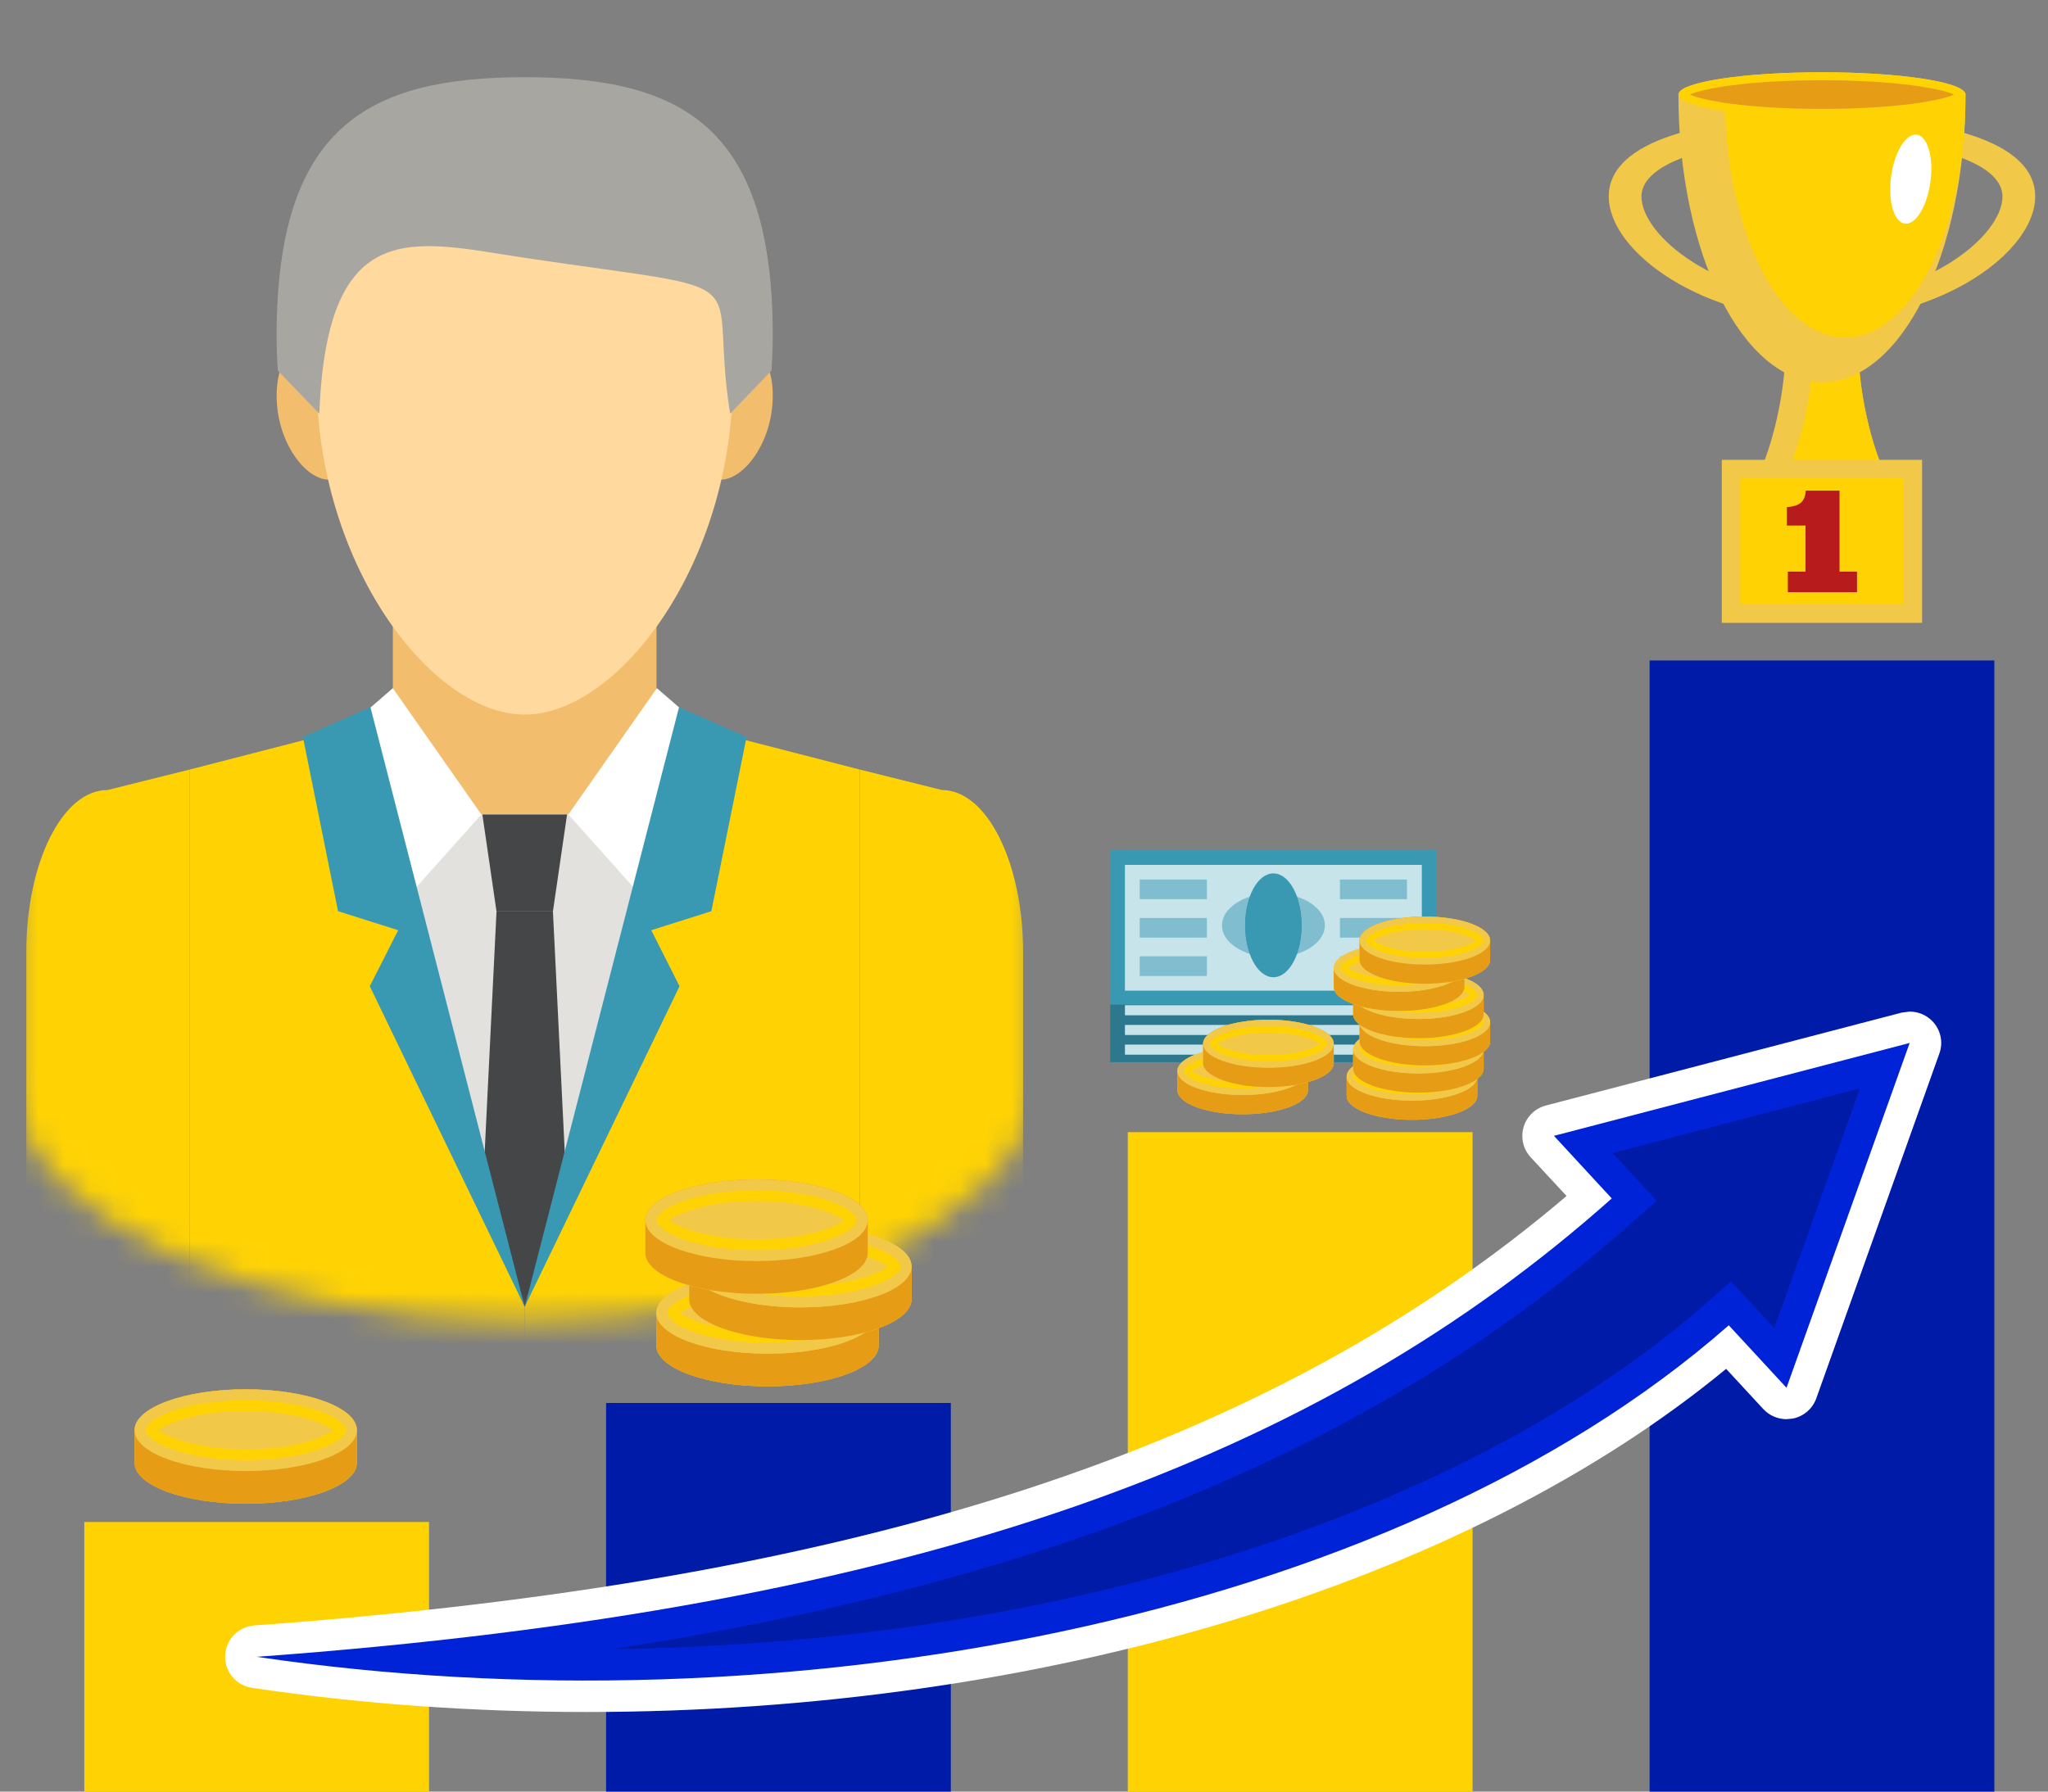 <svg width="80" height="70" viewBox="0 0 80 70" fill="none" xmlns="http://www.w3.org/2000/svg">
<rect x="0" y="0" width="80" height="70" fill="#808080" stroke="none"/>
<mask id="mask0_59_2121" style="mask-type:luminance" maskUnits="userSpaceOnUse" x="0" y="0" width="41" height="52">
<path d="M0.5 -3.8147e-05V42.703H0.536C1.132 47.672 9.841 51.613 20.497 51.613C31.152 51.613 39.858 47.672 40.457 42.703H40.491V-3.8147e-05H0.5Z" fill="white"/>
</mask>
<g mask="url(#mask0_59_2121)">
<path d="M30.186 15.461C30.186 13.645 29.063 13.071 28.153 13.071C27.24 13.071 26.116 13.645 26.116 15.461C26.116 17.269 27.24 18.741 28.153 18.741C29.063 18.741 30.186 17.269 30.186 15.461Z" fill="#F2BD6D"/>
<path d="M14.872 15.461C14.872 13.645 13.751 13.071 12.841 13.071C11.93 13.071 10.806 13.645 10.806 15.461C10.806 17.269 11.93 18.741 12.841 18.741C13.751 18.741 14.872 17.269 14.872 15.461Z" fill="#F2BD6D"/>
<path d="M20.496 58.851V26.695L7.409 30.068V58.851H20.496Z" fill="#FFD303"/>
<path d="M33.584 58.851V30.068L20.497 26.695V58.851H33.584Z" fill="#FFD303"/>
<path d="M25.644 22.484H15.346V33.858H25.644V22.484Z" fill="#F2BD6D"/>
<path d="M28.626 14.801C28.626 7.554 24.142 5.257 20.497 5.257C16.85 5.257 12.369 7.554 12.369 14.801C12.369 22.048 16.85 27.92 20.497 27.92C24.142 27.92 28.626 22.048 28.626 14.801Z" fill="#FFD99E"/>
<path d="M28.52 16.164C27.613 10.463 30.125 11.508 20.493 10.073C16.204 9.429 12.777 8.304 12.473 16.164L10.851 14.478C10.822 14.027 10.806 13.571 10.806 13.11C10.806 4.928 14.409 3.019 20.493 3.016C26.622 3.016 30.186 4.928 30.186 13.11C30.186 13.571 30.164 14.027 30.138 14.478L28.52 16.164Z" fill="#A8A6A1"/>
<path d="M15.346 31.821V32.266L20.463 50.882H20.528L25.644 32.266V31.821H15.346Z" fill="#E3E1DE"/>
<path d="M7.409 58.851V30.068L4.197 30.868C2.443 30.868 1.028 33.697 1.028 37.196V58.851H7.409Z" fill="#FFD303"/>
<path d="M39.965 58.851V37.196C39.965 33.697 38.546 30.868 36.797 30.868L33.587 30.068V58.851H39.965Z" fill="#FFD303"/>
<path d="M15.345 26.889L13.862 28.173L15.417 35.611L18.803 31.822L15.345 26.889Z" fill="white"/>
<path d="M25.66 26.889L27.143 28.173L25.589 35.611L22.2 31.822L25.66 26.889Z" fill="white"/>
<path d="M22.151 31.822H18.842L19.395 35.611H21.599L22.151 31.822Z" fill="#454647"/>
<path d="M20.496 35.611H19.395L18.842 46.85L20.496 51.056L22.151 46.85L21.599 35.611H20.496Z" fill="#454647"/>
<path d="M20.497 51.056L26.524 27.632L29.163 28.796L27.787 35.602L25.44 36.345L26.545 38.534L20.497 51.056Z" fill="#3999B3"/>
<path d="M20.496 51.056L14.47 27.632L11.832 28.796L13.205 35.602L15.553 36.345L14.445 38.534L20.496 51.056Z" fill="#3999B3"/>
</g>
<path d="M43.37 41.498H56.114V33.219H43.37V41.498Z" fill="#3999B3"/>
<path d="M43.37 41.498H56.114V39.251H43.37V41.498Z" fill="#2D788C"/>
<path d="M43.943 38.707H55.54V33.793H43.943V38.707Z" fill="#C8E4EB"/>
<path d="M43.943 39.668H55.54V39.275H43.943V39.668Z" fill="#C8E4EB"/>
<path d="M43.943 40.439H55.54V40.046H43.943V40.439Z" fill="#C8E4EB"/>
<path d="M43.943 41.208H55.54V40.814H43.943V41.208Z" fill="#C8E4EB"/>
<path d="M52.341 35.132H54.961V34.364H52.341V35.132Z" fill="#80BECF"/>
<path d="M53.125 36.633H52.341V35.866H54.794C53.902 35.984 53.242 36.28 53.125 36.633Z" fill="#80BECF"/>
<path d="M52.341 37.415V37.365H52.409C52.386 37.382 52.362 37.398 52.341 37.415Z" fill="#80BECF"/>
<path d="M44.52 35.132H47.145V34.364H44.52V35.132Z" fill="#80BECF"/>
<path d="M44.52 36.633H47.145V35.866H44.52V36.633Z" fill="#80BECF"/>
<path d="M44.52 38.133H47.145V37.364H44.52V38.133Z" fill="#80BECF"/>
<path d="M50.849 36.155C50.849 35.031 50.353 34.125 49.742 34.125C49.13 34.125 48.634 35.031 48.634 36.155C48.634 37.273 49.13 38.182 49.742 38.182C50.353 38.182 50.849 37.273 50.849 36.155Z" fill="#3999B3"/>
<path d="M50.667 37.27C50.782 36.951 50.85 36.567 50.85 36.155C50.85 35.742 50.784 35.356 50.667 35.037C51.312 35.246 51.752 35.669 51.752 36.155C51.752 36.641 51.312 37.061 50.667 37.27ZM48.818 37.27C48.174 37.061 47.733 36.641 47.733 36.155C47.733 35.669 48.174 35.246 48.817 35.037C48.701 35.356 48.635 35.742 48.635 36.155C48.635 36.567 48.703 36.951 48.818 37.27Z" fill="#80BECF"/>
<path d="M49.742 37.412C49.408 37.412 49.094 37.36 48.818 37.27C48.702 36.951 48.634 36.567 48.634 36.155C48.634 35.742 48.701 35.356 48.816 35.037C49.094 34.946 49.408 34.896 49.742 34.896C50.075 34.896 50.39 34.946 50.666 35.037C50.783 35.356 50.849 35.742 50.849 36.155C50.849 36.567 50.782 36.951 50.666 37.27C50.39 37.36 50.075 37.412 49.742 37.412Z" fill="#3999B3"/>
<path d="M57.707 42.065C57.707 41.548 56.565 41.127 55.155 41.127C53.744 41.127 52.603 41.548 52.603 42.065V42.817C52.603 43.332 53.744 43.754 55.155 43.754C56.565 43.754 57.707 43.332 57.707 42.817V42.065Z" fill="#F2C849"/>
<path d="M55.155 43.754C53.744 43.754 52.603 43.332 52.603 42.817V42.065C52.603 42.584 53.744 43.003 55.155 43.003C56.468 43.003 57.55 42.639 57.691 42.169C57.697 42.166 57.702 42.161 57.707 42.158V42.817C57.707 43.332 56.565 43.754 55.155 43.754Z" fill="#E69D15"/>
<path d="M57.707 42.065C57.707 41.547 56.565 41.127 55.155 41.127C53.744 41.127 52.603 41.547 52.603 42.065C52.603 42.584 53.744 43.003 55.155 43.003C56.565 43.003 57.707 42.584 57.707 42.065Z" fill="#F2C849"/>
<path d="M55.155 42.503C53.98 42.503 53.33 42.208 53.145 42.065C53.33 41.92 53.98 41.627 55.155 41.627C56.331 41.627 56.978 41.92 57.163 42.065C56.978 42.208 56.331 42.503 55.155 42.503ZM55.155 41.376C53.667 41.376 52.856 41.831 52.856 42.065C52.856 42.297 53.667 42.752 55.155 42.752C56.642 42.752 57.457 42.297 57.457 42.065C57.457 41.831 56.642 41.376 55.155 41.376Z" fill="#FFD303"/>
<path d="M57.956 41.002C57.956 40.483 56.816 40.065 55.405 40.065C53.997 40.065 52.856 40.483 52.856 41.002V41.75C52.856 42.269 53.997 42.69 55.405 42.69C56.816 42.69 57.956 42.269 57.956 41.75V41.002Z" fill="#F2C849"/>
<path d="M55.405 42.69C53.997 42.69 52.856 42.269 52.856 41.75V41.002C52.856 41.52 53.997 41.941 55.405 41.941C56.716 41.941 57.795 41.577 57.941 41.109C57.946 41.105 57.952 41.101 57.956 41.096V41.75C57.956 42.269 56.816 42.69 55.405 42.69Z" fill="#E69D15"/>
<path d="M57.956 41.002C57.956 40.483 56.816 40.065 55.405 40.065C53.997 40.065 52.856 40.483 52.856 41.002C52.856 41.52 53.997 41.941 55.405 41.941C56.816 41.941 57.956 41.52 57.956 41.002Z" fill="#F2C849"/>
<path d="M55.405 41.441C54.232 41.441 53.584 41.146 53.398 41.002C53.584 40.857 54.232 40.565 55.405 40.565C56.583 40.565 57.228 40.857 57.414 41.002C57.228 41.146 56.583 41.441 55.405 41.441ZM55.405 40.313C53.921 40.313 53.106 40.767 53.106 41.002C53.106 41.234 53.921 41.689 55.405 41.689C56.895 41.689 57.707 41.234 57.707 41.002C57.707 40.767 56.895 40.313 55.405 40.313Z" fill="#FFD303"/>
<path d="M58.209 39.939C58.209 39.42 57.068 38.998 55.657 38.998C54.248 38.998 53.106 39.42 53.106 39.939V40.689C53.106 41.208 54.248 41.627 55.657 41.627C57.068 41.627 58.209 41.208 58.209 40.689V39.939Z" fill="#F2C849"/>
<path d="M55.657 41.627C54.248 41.627 53.106 41.208 53.106 40.689V40.032C53.111 40.036 53.117 40.04 53.121 40.044C53.264 40.513 54.344 40.876 55.657 40.876C57.068 40.876 58.209 40.458 58.209 39.939V40.689C58.209 41.208 57.068 41.627 55.657 41.627Z" fill="#E69D15"/>
<path d="M58.209 39.939C58.209 39.42 57.068 38.998 55.657 38.998C54.248 38.998 53.106 39.42 53.106 39.939C53.106 40.458 54.248 40.876 55.657 40.876C57.068 40.876 58.209 40.458 58.209 39.939Z" fill="#F2C849"/>
<path d="M55.658 40.374C54.483 40.374 53.835 40.083 53.65 39.939C53.835 39.794 54.483 39.5 55.658 39.5C56.834 39.5 57.481 39.794 57.668 39.939C57.481 40.083 56.834 40.374 55.658 40.374ZM55.658 39.252C54.171 39.252 53.359 39.706 53.359 39.939C53.359 40.172 54.171 40.627 55.658 40.627C57.146 40.627 57.957 40.172 57.957 39.939C57.957 39.706 57.146 39.252 55.658 39.252Z" fill="#FFD303"/>
<path d="M57.956 38.876C57.956 38.357 56.816 37.937 55.405 37.937C53.997 37.937 52.856 38.357 52.856 38.876V39.626C52.856 40.145 53.997 40.565 55.405 40.565C56.816 40.565 57.956 40.145 57.956 39.626V38.876Z" fill="#F2C849"/>
<path d="M55.405 40.565C53.997 40.565 52.856 40.145 52.856 39.626V39.228C52.953 39.264 53.057 39.296 53.169 39.326C53.602 39.615 54.441 39.813 55.405 39.813C56.816 39.813 57.956 39.392 57.956 38.876V39.626C57.956 40.145 56.816 40.565 55.405 40.565Z" fill="#E69D15"/>
<path d="M57.956 38.876C57.956 38.357 56.816 37.937 55.405 37.937C53.997 37.937 52.856 38.357 52.856 38.876C52.856 39.392 53.997 39.813 55.405 39.813C56.816 39.813 57.956 39.392 57.956 38.876Z" fill="#F2C849"/>
<path d="M55.405 39.313C54.232 39.313 53.584 39.02 53.398 38.875C53.584 38.731 54.232 38.437 55.405 38.437C56.583 38.437 57.228 38.731 57.414 38.875C57.228 39.02 56.583 39.313 55.405 39.313ZM55.405 38.189C53.921 38.189 53.106 38.643 53.106 38.875C53.106 39.11 53.921 39.565 55.405 39.565C56.895 39.565 57.707 39.11 57.707 38.875C57.707 38.643 56.895 38.189 55.405 38.189Z" fill="#FFD303"/>
<path d="M57.205 37.813C57.205 37.294 56.062 36.874 54.651 36.874C53.245 36.874 52.1 37.294 52.1 37.813V38.563C52.1 39.082 53.245 39.5 54.651 39.5C56.062 39.5 57.205 39.082 57.205 38.563V37.813Z" fill="#F2C849"/>
<path d="M54.651 39.5C53.245 39.5 52.1 39.082 52.1 38.563V37.813C52.1 38.33 53.245 38.75 54.651 38.75C55.52 38.75 56.288 38.591 56.748 38.347C56.911 38.319 57.062 38.285 57.205 38.245V38.479V38.563C57.205 38.621 57.189 38.679 57.162 38.734C56.942 39.172 55.903 39.5 54.651 39.5Z" fill="#E69D15"/>
<path d="M57.205 37.813C57.205 37.294 56.062 36.874 54.651 36.874C53.245 36.874 52.1 37.294 52.1 37.813C52.1 38.33 53.245 38.75 54.651 38.75C56.062 38.75 57.205 38.33 57.205 37.813Z" fill="#F2C849"/>
<path d="M54.651 38.25C53.476 38.25 52.831 37.957 52.646 37.813C52.831 37.667 53.476 37.374 54.651 37.374C55.828 37.374 56.476 37.667 56.661 37.813C56.476 37.957 55.828 38.25 54.651 38.25ZM54.651 37.126C53.164 37.126 52.352 37.577 52.352 37.813C52.352 38.047 53.164 38.502 54.651 38.502C56.143 38.502 56.953 38.047 56.953 37.813C56.953 37.577 56.143 37.126 54.651 37.126Z" fill="#FFD303"/>
<path d="M58.209 36.748C58.209 36.232 57.068 35.811 55.657 35.811C54.248 35.811 53.106 36.232 53.106 36.748V37.499C53.106 38.016 54.248 38.437 55.657 38.437C57.068 38.437 58.209 38.016 58.209 37.499V36.748Z" fill="#F2C849"/>
<path d="M55.657 38.437C55.631 38.437 55.604 38.437 55.577 38.437C54.987 38.429 54.447 38.349 54.024 38.22C53.52 38.064 53.18 37.841 53.117 37.588C53.109 37.558 53.106 37.53 53.106 37.499V36.748C53.106 36.232 54.248 35.811 55.657 35.811C57.068 35.811 58.209 36.232 58.209 36.748V37.499C58.209 38.016 57.068 38.437 55.657 38.437Z" fill="#E69D15"/>
<path d="M58.209 36.748C58.209 36.232 57.068 35.811 55.657 35.811C54.248 35.811 53.106 36.232 53.106 36.748C53.106 37.267 54.248 37.687 55.657 37.687C57.068 37.687 58.209 37.267 58.209 36.748Z" fill="#F2C849"/>
<path d="M55.658 37.187C54.483 37.187 53.835 36.894 53.65 36.748C53.835 36.603 54.483 36.311 55.658 36.311C56.834 36.311 57.481 36.603 57.668 36.748C57.481 36.894 56.834 37.187 55.658 37.187ZM55.658 36.059C54.171 36.059 53.359 36.514 53.359 36.748C53.359 36.981 54.171 37.435 55.658 37.435C57.146 37.435 57.957 36.981 57.957 36.748C57.957 36.514 57.146 36.059 55.658 36.059Z" fill="#FFD303"/>
<path d="M51.093 41.846C51.093 41.327 49.952 40.909 48.541 40.909C47.135 40.909 45.993 41.327 45.993 41.846V42.595C45.993 43.115 47.135 43.535 48.541 43.535C49.952 43.535 51.093 43.115 51.093 42.595V41.846Z" fill="#F2C849"/>
<path d="M48.541 43.535C47.135 43.535 45.993 43.115 45.993 42.595V41.846C45.993 42.365 47.135 42.783 48.541 42.783C49.407 42.783 50.172 42.624 50.633 42.384C50.798 42.356 50.951 42.321 51.093 42.28V42.595C51.093 43.115 49.952 43.535 48.541 43.535Z" fill="#E69D15"/>
<path d="M51.093 41.846C51.093 41.327 49.952 40.909 48.541 40.909C47.135 40.909 45.993 41.327 45.993 41.846C45.993 42.365 47.135 42.783 48.541 42.783C49.952 42.783 51.093 42.365 51.093 41.846Z" fill="#F2C849"/>
<path d="M48.541 42.284C47.369 42.284 46.721 41.991 46.536 41.846C46.721 41.702 47.369 41.41 48.541 41.41C49.717 41.41 50.366 41.702 50.551 41.846C50.366 41.991 49.717 42.284 48.541 42.284ZM48.541 41.157C47.054 41.157 46.242 41.612 46.242 41.846C46.242 42.079 47.054 42.533 48.541 42.533C50.033 42.533 50.843 42.079 50.843 41.846C50.843 41.612 50.033 41.157 48.541 41.157Z" fill="#FFD303"/>
<path d="M52.1 40.783C52.1 40.264 50.959 39.843 49.548 39.843C48.14 39.843 46.996 40.264 46.996 40.783V41.533C46.996 42.053 48.14 42.472 49.548 42.472C50.959 42.472 52.1 42.053 52.1 41.533V40.783Z" fill="#F2C849"/>
<path d="M49.548 42.472C49.515 42.472 49.482 42.472 49.448 42.472C48.867 42.464 48.334 42.384 47.916 42.255C47.412 42.101 47.072 41.876 47.007 41.623C46.999 41.593 46.996 41.563 46.996 41.533V40.783C46.996 40.264 48.14 39.843 49.548 39.843C50.959 39.843 52.1 40.264 52.1 40.783V40.815V41.208V41.498V41.533C52.1 42.053 50.959 42.472 49.548 42.472Z" fill="#E69D15"/>
<path d="M52.1 40.783C52.1 40.264 50.959 39.843 49.548 39.843C48.14 39.843 46.996 40.264 46.996 40.783C46.996 41.302 48.14 41.72 49.548 41.72C50.959 41.72 52.1 41.302 52.1 40.783Z" fill="#F2C849"/>
<path d="M49.548 41.219C48.372 41.219 47.728 40.928 47.541 40.783C47.728 40.635 48.372 40.344 49.548 40.344C50.727 40.344 51.371 40.635 51.556 40.783C51.371 40.928 50.727 41.219 49.548 41.219ZM49.548 40.096C48.061 40.096 47.249 40.551 47.249 40.783C47.249 41.017 48.061 41.472 49.548 41.472C51.038 41.472 51.85 41.017 51.85 40.783C51.85 40.551 51.038 40.096 49.548 40.096Z" fill="#FFD303"/>
<path d="M5.256 55.88C5.256 54.997 7.199 54.282 9.601 54.282C11.998 54.282 13.942 54.997 13.942 55.88C13.942 56.106 13.942 56.93 13.942 57.156C13.942 58.039 11.998 58.754 9.601 58.754C7.199 58.754 5.256 58.039 5.256 57.156C5.256 56.93 5.256 56.106 5.256 55.88Z" fill="#F2C849"/>
<path d="M9.601 58.754C7.199 58.754 5.256 58.039 5.256 57.156C5.256 56.93 5.256 56.106 5.256 55.88C5.256 54.997 7.199 54.282 9.601 54.282C11.998 54.282 13.942 54.997 13.942 55.88C13.942 56.106 13.942 56.93 13.942 57.156C13.942 58.039 11.998 58.754 9.601 58.754Z" fill="#E69D15"/>
<path d="M5.256 55.879C5.256 54.997 7.199 54.282 9.601 54.282C11.998 54.282 13.942 54.997 13.942 55.879C13.942 56.76 11.998 57.475 9.601 57.475C7.199 57.475 5.256 56.76 5.256 55.879Z" fill="#F2C849"/>
<path d="M6.182 55.88C6.499 55.633 7.597 55.133 9.601 55.133C11.599 55.133 12.702 55.633 13.017 55.88C12.702 56.128 11.599 56.625 9.601 56.625C7.597 56.625 6.499 56.128 6.182 55.88ZM5.684 55.88C5.684 56.276 7.066 57.049 9.601 57.049C12.133 57.049 13.516 56.276 13.516 55.88C13.516 55.483 12.133 54.709 9.601 54.709C7.066 54.709 5.684 55.483 5.684 55.88Z" fill="#FFD303"/>
<path d="M25.638 51.294C25.638 50.411 27.583 49.696 29.98 49.696C32.381 49.696 34.325 50.411 34.325 51.294C34.325 51.523 34.325 52.344 34.325 52.57C34.325 53.453 32.381 54.168 29.98 54.168C27.583 54.168 25.638 53.453 25.638 52.57C25.638 52.344 25.638 51.523 25.638 51.294Z" fill="#F2C849"/>
<path d="M29.98 54.168C27.583 54.168 25.638 53.453 25.638 52.57C25.638 52.344 25.638 51.523 25.638 51.294C25.638 52.174 27.583 52.89 29.98 52.89C31.623 52.89 33.051 52.555 33.791 52.061C33.98 52.011 34.159 51.956 34.325 51.896C34.325 52.17 34.325 52.451 34.325 52.57C34.325 53.453 32.381 54.168 29.98 54.168Z" fill="#E69D15"/>
<path d="M25.638 51.294C25.638 50.411 27.583 49.696 29.98 49.696C32.381 49.696 34.325 50.411 34.325 51.294C34.325 52.174 32.381 52.89 29.98 52.89C27.583 52.89 25.638 52.174 25.638 51.294Z" fill="#F2C849"/>
<path d="M26.563 51.294C26.878 51.047 27.98 50.55 29.979 50.55C31.983 50.55 33.084 51.047 33.398 51.294C33.084 51.542 31.983 52.039 29.979 52.039C27.98 52.039 26.878 51.542 26.563 51.294ZM26.067 51.294C26.067 51.693 27.447 52.464 29.979 52.464C32.514 52.464 33.896 51.693 33.896 51.294C33.896 50.898 32.514 50.124 29.979 50.124C27.447 50.124 26.067 50.898 26.067 51.294Z" fill="#FFD303"/>
<path d="M26.922 49.484C26.922 48.604 28.866 47.888 31.264 47.888C33.664 47.888 35.609 48.604 35.609 49.484C35.609 49.712 35.609 50.534 35.609 50.762C35.609 51.643 33.664 52.359 31.264 52.359C28.866 52.359 26.922 51.643 26.922 50.762C26.922 50.534 26.922 49.712 26.922 49.484Z" fill="#F2C849"/>
<path d="M31.264 52.359C29.137 52.359 27.366 51.795 26.994 51.053C26.946 50.959 26.922 50.862 26.922 50.762C26.922 50.663 26.922 50.452 26.922 50.223C27.164 50.29 27.425 50.351 27.703 50.397C28.488 50.811 29.79 51.082 31.264 51.082C33.664 51.082 35.609 50.366 35.609 49.484C35.609 49.712 35.609 50.534 35.609 50.762C35.609 51.643 33.664 52.359 31.264 52.359Z" fill="#E69D15"/>
<path d="M26.922 49.484C26.922 48.603 28.866 47.888 31.264 47.888C33.664 47.888 35.609 48.603 35.609 49.484C35.609 50.366 33.664 51.081 31.264 51.081C28.866 51.081 26.922 50.366 26.922 49.484Z" fill="#F2C849"/>
<path d="M27.848 49.484C28.163 49.239 29.264 48.739 31.264 48.739C33.266 48.739 34.367 49.239 34.683 49.484C34.367 49.734 33.266 50.231 31.264 50.231C29.264 50.231 28.163 49.734 27.848 49.484ZM27.351 49.484C27.351 49.88 28.73 50.654 31.264 50.654C33.797 50.654 35.179 49.88 35.179 49.484C35.179 49.088 33.797 48.314 31.264 48.314C28.73 48.314 27.351 49.088 27.351 49.484Z" fill="#FFD303"/>
<path d="M25.21 47.675C25.21 46.793 27.156 46.078 29.555 46.078C31.952 46.078 33.897 46.793 33.897 47.675C33.897 47.902 33.897 48.726 33.897 48.952C33.897 49.834 31.952 50.55 29.555 50.55C27.156 50.55 25.21 49.834 25.21 48.952C25.21 48.726 25.21 47.902 25.21 47.675Z" fill="#F2C849"/>
<path d="M29.555 50.55C27.156 50.55 25.21 49.834 25.21 48.952C25.21 48.726 25.21 47.902 25.21 47.675C25.21 46.793 27.156 46.078 29.555 46.078C31.952 46.078 33.897 46.793 33.897 47.675C33.897 47.841 33.897 48.322 33.897 48.658C33.897 48.784 33.897 48.891 33.897 48.952C33.897 49.003 33.89 49.053 33.878 49.102C33.77 49.532 33.192 49.916 32.336 50.179C31.623 50.399 30.716 50.534 29.724 50.548C29.667 50.55 29.612 50.55 29.555 50.55Z" fill="#E69D15"/>
<path d="M25.21 47.675C25.21 46.793 27.156 46.078 29.555 46.078C31.952 46.078 33.897 46.793 33.897 47.675C33.897 48.556 31.952 49.273 29.555 49.273C27.156 49.273 25.21 48.556 25.21 47.675Z" fill="#F2C849"/>
<path d="M26.136 47.675C26.453 47.43 27.554 46.928 29.555 46.928C31.553 46.928 32.656 47.43 32.974 47.675C32.656 47.921 31.553 48.422 29.555 48.422C27.554 48.422 26.453 47.921 26.136 47.675ZM25.638 47.675C25.638 48.072 27.02 48.846 29.555 48.846C32.084 48.846 33.467 48.072 33.467 47.675C33.467 47.276 32.084 46.506 29.555 46.506C27.02 46.506 25.638 47.276 25.638 47.675Z" fill="#FFD303"/>
<path d="M71.172 11.646C67.147 11.646 64.12 9.238 64.12 7.674C64.12 6.332 66.953 5.427 71.172 5.427C75.386 5.427 78.222 6.332 78.222 7.674C78.222 9.238 75.195 11.646 71.172 11.646ZM71.172 4.566C66.569 4.566 62.842 5.485 62.842 7.674C62.842 9.867 66.569 12.506 71.172 12.506C75.77 12.506 79.5 9.867 79.5 7.674C79.5 5.485 75.77 4.566 71.172 4.566Z" fill="#F2C849"/>
<path d="M69.736 13.393H72.604C72.548 14.994 73.019 17.118 73.566 18.362H71.199H71.144H68.777C69.323 17.118 69.791 14.994 69.736 13.393Z" fill="#F2C849"/>
<path d="M70.819 13.393H72.603C72.548 14.994 73.019 17.118 73.565 18.362H72.279H72.224H71.199H71.143H69.857C70.402 17.118 70.875 14.994 70.819 13.393Z" fill="#FFD303"/>
<path d="M76.778 3.645H76.763C76.596 3.187 74.161 2.823 71.172 2.823C68.181 2.823 65.743 3.187 65.579 3.645H65.564V3.694C65.564 9.907 68.073 14.94 71.172 14.94C74.267 14.94 76.778 9.907 76.778 3.694V3.645Z" fill="#F2C849"/>
<path d="M76.777 3.722H76.763C76.624 3.335 74.584 3.03 72.078 3.03C69.572 3.03 67.529 3.335 67.394 3.722H67.378V3.761C67.378 8.968 69.482 13.187 72.078 13.187C74.673 13.187 76.777 8.968 76.777 3.761V3.722Z" fill="#FFD303"/>
<path d="M76.778 3.694C76.778 3.213 74.267 2.823 71.172 2.823C68.073 2.823 65.564 3.213 65.564 3.694C65.564 4.177 68.073 4.567 71.172 4.567C74.267 4.567 76.778 4.177 76.778 3.694Z" fill="#FFD303"/>
<path d="M71.171 4.254C68.23 4.254 66.48 3.919 66.011 3.694C66.48 3.471 68.23 3.136 71.171 3.136C74.109 3.136 75.858 3.471 76.327 3.694C75.858 3.919 74.109 4.254 71.171 4.254Z" fill="#F2C849"/>
<path d="M71.171 4.254C68.23 4.254 66.48 3.919 66.011 3.694C66.48 3.471 68.23 3.136 71.171 3.136C74.109 3.136 75.858 3.471 76.327 3.694C75.858 3.919 74.109 4.254 71.171 4.254Z" fill="#E69D15"/>
<path d="M75.411 7.073C75.534 6.114 75.285 5.301 74.86 5.26C74.433 5.221 73.989 5.968 73.869 6.925C73.744 7.886 73.995 8.698 74.42 8.737C74.847 8.778 75.291 8.034 75.411 7.073Z" fill="white"/>
<path d="M67.258 24.336H75.081V17.966H67.258V24.336Z" fill="#F2C849"/>
<path d="M67.98 23.618H74.362V18.684H67.98V23.618Z" fill="#FFD303"/>
<path d="M69.8 19.815C70.322 19.77 70.499 19.603 70.541 19.167H71.856V22.337H72.539V23.138H69.838V22.337H70.529V20.534H69.8V19.815Z" fill="#FFD303"/>
<path d="M72.539 23.138H69.838V22.337H70.529V20.534H69.8V19.815C70.322 19.77 70.499 19.603 70.541 19.167H71.856V22.337H72.539V23.138Z" fill="#B71B1C"/>
<path d="M16.759 59.466H3.293V70H16.759V59.466Z" fill="#FFD303"/>
<path d="M37.142 54.816H23.675V70H37.142V54.816Z" fill="#001BA8"/>
<path d="M57.522 44.235H44.054V70H57.522V44.235Z" fill="#FFD303"/>
<path d="M77.904 25.805H64.438V70H77.904V25.805Z" fill="#001BA8"/>
<path d="M22.892 66.89C18.453 66.89 14.066 66.571 9.847 65.947C9.223 65.854 8.77 65.312 8.795 64.687C8.82 64.061 9.31 63.555 9.937 63.508C33.713 61.78 49.603 56.589 61.194 46.729L59.789 45.213C59.497 44.895 59.394 44.447 59.516 44.035C59.636 43.621 59.969 43.303 60.385 43.194L74.281 39.565L74.596 39.524C74.935 39.524 75.265 39.662 75.504 39.92C75.812 40.255 75.912 40.731 75.757 41.161L70.949 54.636C70.803 55.041 70.454 55.342 70.032 55.425L69.786 55.449C69.443 55.449 69.113 55.307 68.877 55.052L67.427 53.483C57.228 61.896 40.703 66.89 22.892 66.89Z" fill="white"/>
<path d="M10.026 64.734C36.001 62.841 51.591 56.947 62.959 46.825L60.701 44.379L74.596 40.75L69.786 54.223L67.53 51.781C54.31 63.404 30.409 67.75 10.026 64.734Z" fill="#0123D7"/>
<path d="M23.944 64.429C41.475 61.724 54.062 56.395 63.78 47.74L64.712 46.911L62.993 45.049L72.652 42.525L69.307 51.893L67.618 50.064L66.714 50.863C57.237 59.193 41.308 64.232 23.944 64.429Z" fill="#001BA8"/>
</svg>
